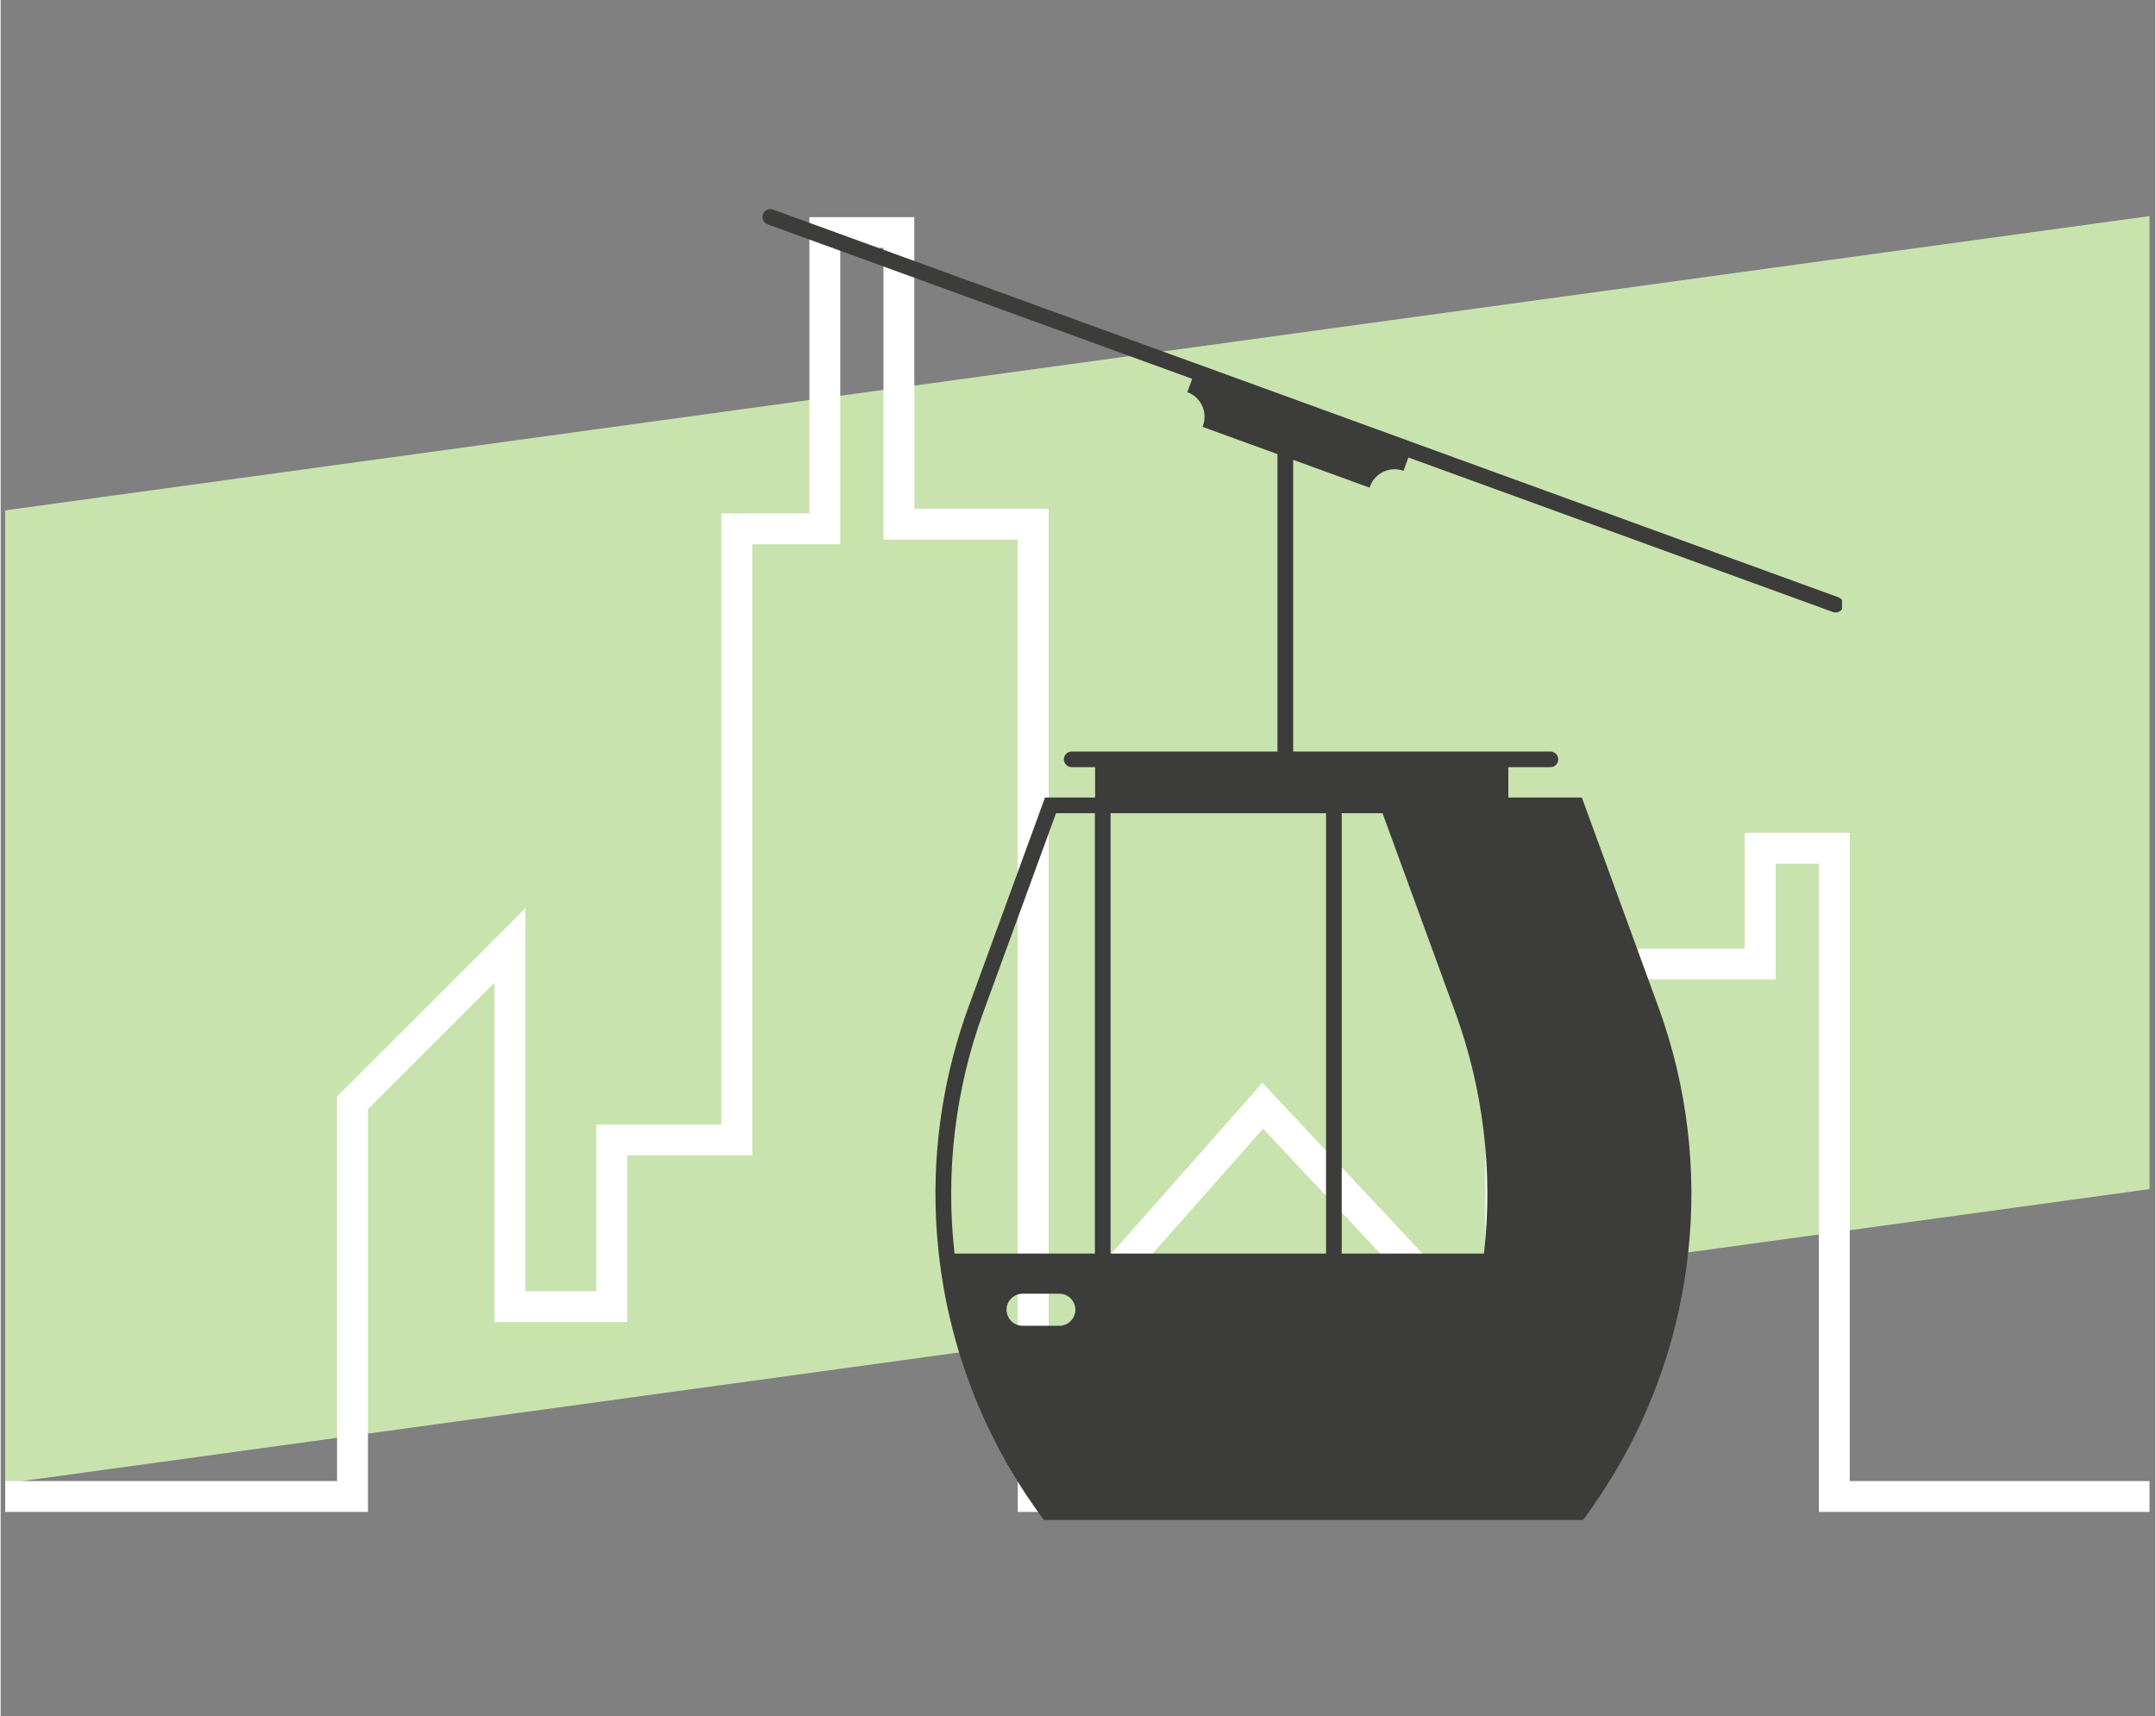 <svg xmlns="http://www.w3.org/2000/svg" xmlns:xlink="http://www.w3.org/1999/xlink" width="260" viewBox="0 0 194.88 155.25" height="207" preserveAspectRatio="xMidYMid meet"><rect x="0" y="0" width="194.88" height="155.25" fill="#808080" stroke="none"/><defs><clipPath id="8981264c3f"><path d="M 0.41 16 L 194.352 16 L 194.352 137 L 0.41 137 Z M 0.41 16 " clip-rule="nonzero"></path></clipPath><clipPath id="aa4e0f076f"><path d="M -30.414 50.395 L 218.766 16.195 L 230.621 102.582 L -18.559 136.781 Z M -30.414 50.395 " clip-rule="nonzero"></path></clipPath><clipPath id="04401dbb4c"><path d="M 0.41 19.641 L 194.352 19.641 L 194.352 136.824 L 0.41 136.824 Z M 0.41 19.641 " clip-rule="nonzero"></path></clipPath><clipPath id="8833d1eff1"><path d="M 68.766 18.809 L 166.543 18.809 L 166.543 137.488 L 68.766 137.488 Z M 68.766 18.809 " clip-rule="nonzero"></path></clipPath></defs><g clip-path="url(#8981264c3f)"><g clip-path="url(#aa4e0f076f)"><path fill="#c9e3af" d="M -30.414 50.395 L 218.625 16.215 L 230.48 102.602 L -18.559 136.781 Z M -30.414 50.395 " fill-opacity="1" fill-rule="nonzero"></path></g></g><g clip-path="url(#04401dbb4c)"><path fill="#ffffff" d="M 197.676 136.758 L 164.449 136.758 L 164.449 78.125 L 160.539 78.125 L 160.539 88.594 L 137.086 88.594 L 137.086 136.758 L 126.641 136.758 L 126.641 115.375 L 114.176 102.09 L 102.461 115.352 L 102.461 136.758 L 91.992 136.758 L 91.992 48.805 L 79.844 48.805 L 79.844 22.422 L 75.938 22.422 L 75.938 49.227 L 67.98 49.227 L 67.98 104.512 L 56.672 104.512 L 56.672 119.59 L 44.664 119.59 L 44.664 88.895 L 33.219 100.34 L 33.219 136.758 L 0.41 136.758 L 0.41 133.969 L 30.426 133.969 L 30.426 99.184 L 47.457 82.152 L 47.457 116.797 L 53.879 116.797 L 53.879 101.719 L 65.188 101.719 L 65.188 46.434 L 73.145 46.434 L 73.145 19.629 L 82.637 19.629 L 82.637 46.016 L 94.785 46.016 L 94.785 133.969 L 99.668 133.969 L 99.668 114.293 L 114.117 97.945 L 129.43 114.27 L 129.43 133.969 L 134.293 133.969 L 134.293 85.805 L 157.746 85.805 L 157.746 75.332 L 167.238 75.332 L 167.238 133.969 L 197.676 133.969 L 197.676 136.758 " fill-opacity="1" fill-rule="nonzero"></path></g><g clip-path="url(#8833d1eff1)"><path fill="#3c3c3b" d="M 166.203 54.023 L 127.809 40.051 L 127.809 40.047 L 108.254 32.93 L 108.25 32.934 L 69.855 18.957 C 69.488 18.824 69.082 19.012 68.945 19.383 C 68.812 19.75 69.004 20.156 69.371 20.293 L 107.766 34.266 L 107.328 35.473 C 108.555 35.918 109.191 37.277 108.742 38.508 L 108.703 38.609 L 115.48 41.078 L 115.48 67.977 L 96.875 67.977 C 96.48 67.977 96.164 68.293 96.164 68.688 C 96.164 69.078 96.48 69.395 96.875 69.395 L 98.988 69.395 L 98.988 72.129 L 98.969 72.129 L 98.969 72.141 L 94.457 72.141 L 90.996 81.617 L 87.535 91.09 C 87 92.559 86.535 94.047 86.145 95.543 C 86.016 96.043 85.891 96.543 85.777 97.043 C 85.32 99.051 84.992 101.074 84.789 103.102 C 84.738 103.609 84.695 104.117 84.66 104.621 C 84.59 105.637 84.555 106.652 84.547 107.668 C 84.535 109.582 84.637 111.492 84.848 113.391 C 85.145 116.098 85.668 118.777 86.41 121.402 C 86.41 121.406 86.41 121.406 86.414 121.406 C 86.555 121.914 86.707 122.414 86.867 122.918 C 86.891 122.992 86.914 123.066 86.941 123.145 C 87.078 123.57 87.219 123.992 87.371 124.414 C 87.41 124.531 87.453 124.648 87.496 124.766 C 87.633 125.145 87.773 125.52 87.922 125.898 C 87.977 126.039 88.035 126.18 88.09 126.324 C 88.172 126.527 88.25 126.73 88.332 126.934 C 88.395 127.078 88.461 127.223 88.52 127.363 C 88.59 127.523 88.66 127.684 88.727 127.84 C 88.801 128.004 88.871 128.172 88.945 128.336 C 89.016 128.496 89.094 128.656 89.172 128.812 C 89.25 128.984 89.328 129.152 89.41 129.324 C 89.461 129.43 89.516 129.539 89.57 129.645 C 89.668 129.844 89.766 130.047 89.867 130.246 C 89.957 130.426 90.047 130.602 90.137 130.777 C 90.293 131.074 90.453 131.371 90.613 131.664 C 90.711 131.844 90.809 132.023 90.91 132.199 C 90.957 132.281 90.996 132.359 91.043 132.441 C 91.164 132.652 91.289 132.859 91.414 133.066 C 91.52 133.242 91.621 133.422 91.73 133.598 C 91.906 133.887 92.09 134.176 92.273 134.465 C 92.379 134.633 92.484 134.801 92.594 134.969 C 92.617 135.004 92.641 135.043 92.664 135.078 C 92.844 135.352 93.031 135.617 93.215 135.887 C 93.312 136.027 93.406 136.172 93.504 136.309 C 93.812 136.754 94.133 137.191 94.461 137.625 L 143.012 137.625 C 143.34 137.191 143.656 136.754 143.969 136.309 C 144.066 136.172 144.16 136.027 144.254 135.887 C 144.465 135.582 144.676 135.277 144.879 134.969 C 144.988 134.801 145.09 134.633 145.199 134.465 C 145.383 134.176 145.566 133.887 145.742 133.598 C 145.848 133.422 145.953 133.242 146.059 133.066 C 146.227 132.781 146.395 132.492 146.562 132.199 C 146.66 132.023 146.758 131.844 146.855 131.664 C 147.02 131.371 147.18 131.074 147.336 130.777 C 147.426 130.602 147.516 130.426 147.605 130.25 C 147.758 129.941 147.914 129.633 148.062 129.324 C 148.141 129.156 148.223 128.984 148.301 128.816 C 148.453 128.492 148.598 128.168 148.742 127.84 C 148.812 127.684 148.883 127.523 148.949 127.367 C 149.098 127.02 149.242 126.672 149.379 126.324 C 149.438 126.184 149.492 126.039 149.551 125.898 C 149.695 125.523 149.836 125.145 149.977 124.762 C 150.016 124.648 150.059 124.531 150.102 124.414 C 150.25 123.992 150.395 123.566 150.531 123.141 C 150.555 123.066 150.578 122.992 150.605 122.918 C 151.59 119.812 152.266 116.621 152.621 113.391 C 153.441 105.961 152.578 98.328 149.934 91.09 L 143.012 72.141 L 136.363 72.141 L 136.363 69.395 L 140.164 69.395 C 140.555 69.395 140.875 69.078 140.875 68.688 C 140.875 68.293 140.555 67.977 140.164 67.977 L 116.902 67.977 L 116.902 41.594 L 123.809 44.109 L 123.848 44.004 C 124.297 42.777 125.656 42.141 126.883 42.59 L 127.324 41.383 L 165.719 55.359 C 165.797 55.387 165.879 55.402 165.961 55.402 C 166.25 55.402 166.523 55.223 166.625 54.934 C 166.762 54.566 166.57 54.16 166.203 54.023 Z M 121.293 73.559 L 124.984 73.559 L 131.566 91.578 C 134.105 98.531 134.996 106.039 134.16 113.391 L 121.293 113.391 Z M 95.754 119.922 L 92.426 119.922 C 91.629 119.922 90.977 119.27 90.977 118.473 C 90.977 117.676 91.629 117.023 92.426 117.023 L 95.754 117.023 C 96.551 117.023 97.203 117.676 97.203 118.473 C 97.203 119.27 96.551 119.922 95.754 119.922 Z M 119.875 73.559 L 119.875 113.391 L 86.273 113.391 C 85.441 106.039 86.328 98.531 88.871 91.578 L 95.453 73.559 L 98.969 73.559 L 98.969 113.391 L 100.387 113.391 L 100.387 73.559 Z M 119.875 73.559 " fill-opacity="1" fill-rule="nonzero"></path></g></svg>